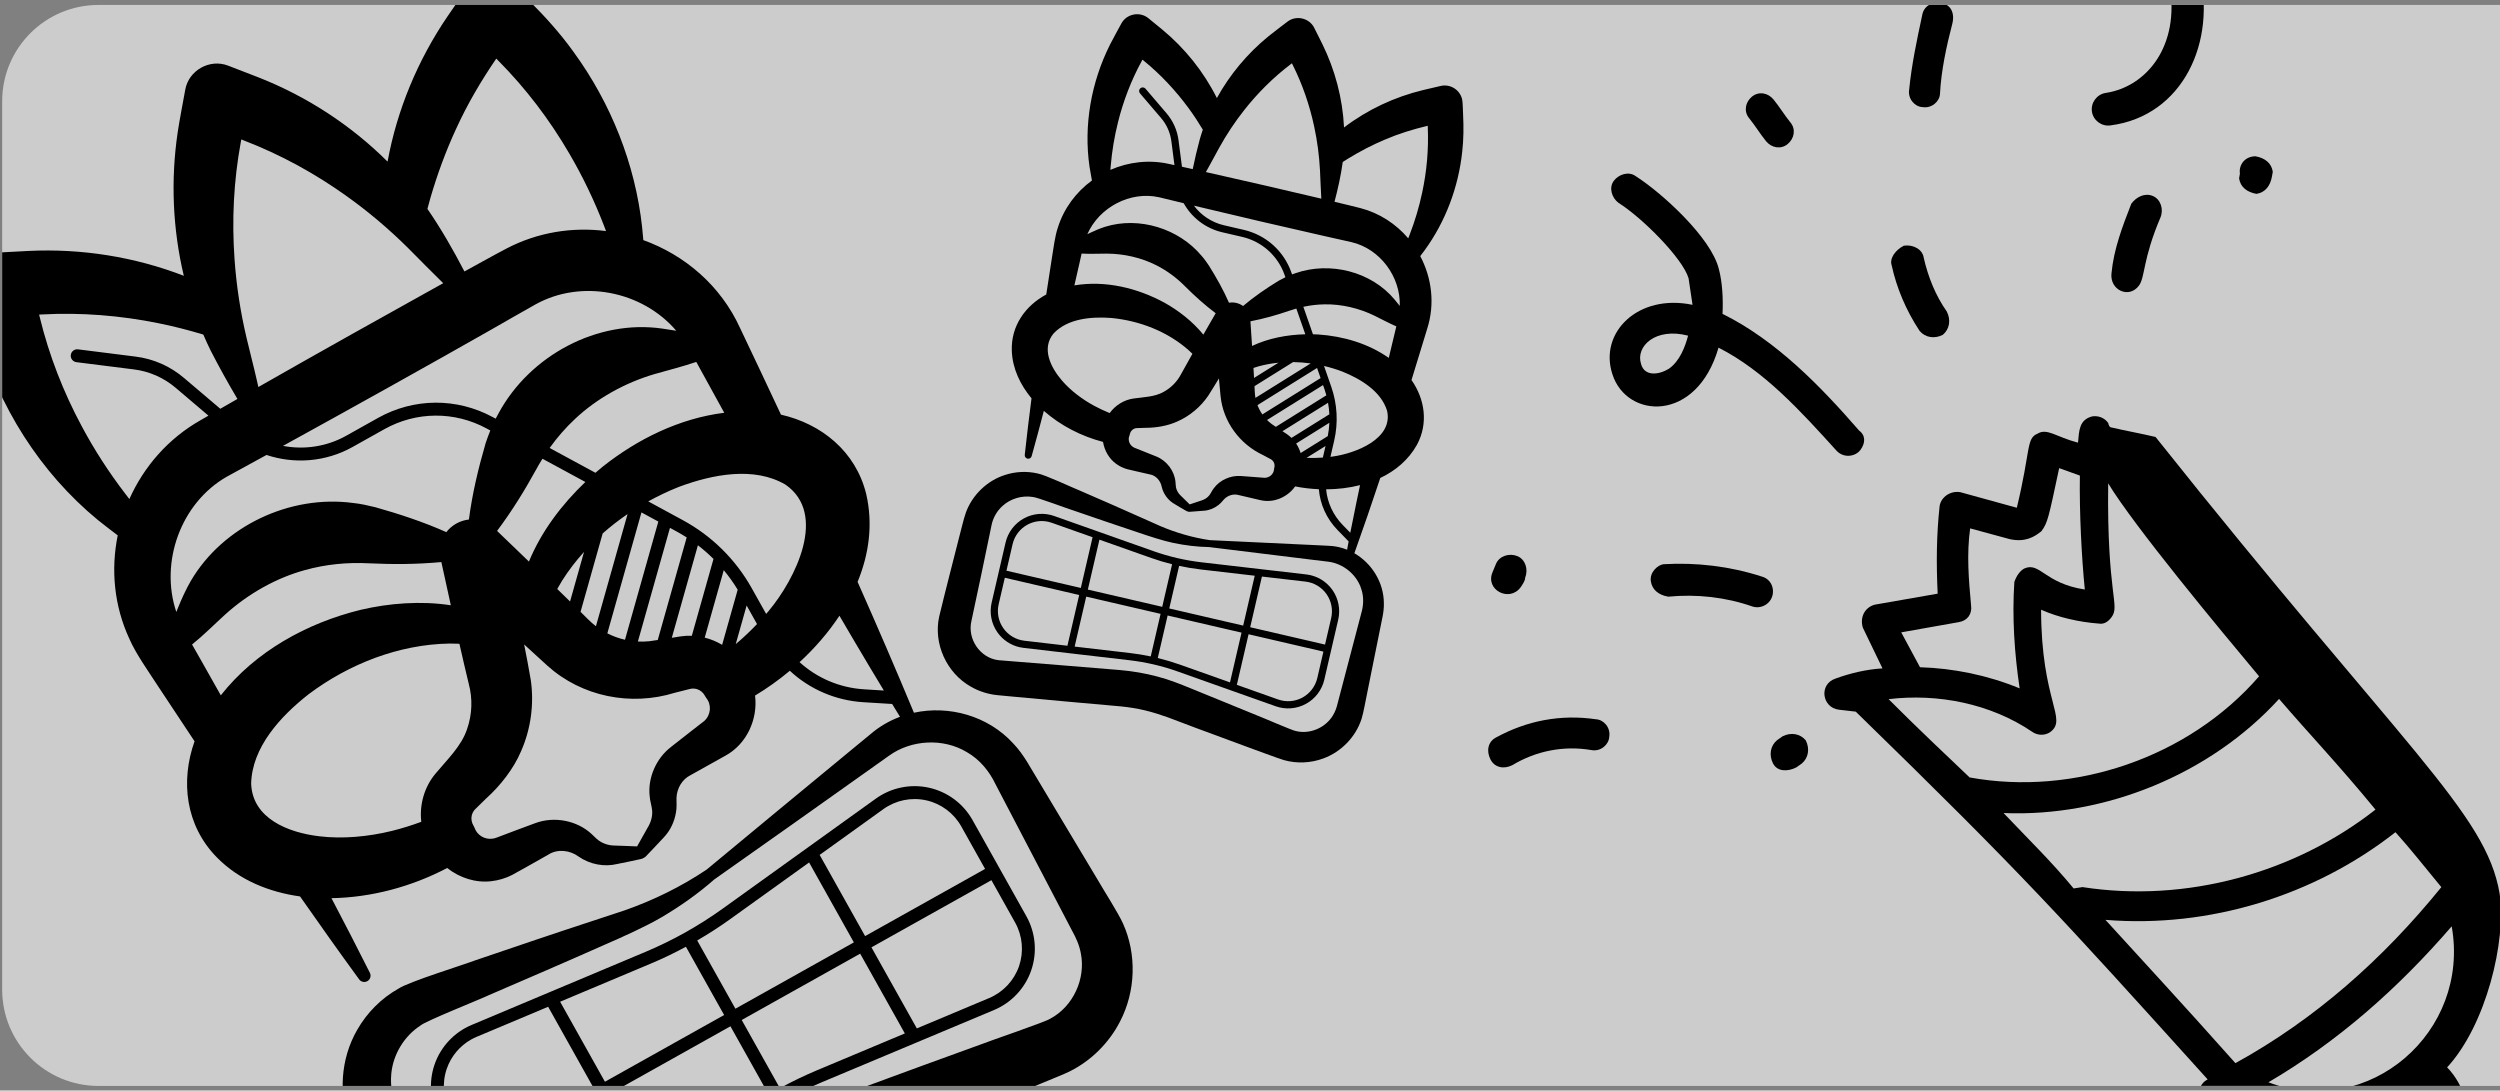 <?xml version="1.0" encoding="UTF-8"?>
<svg xmlns="http://www.w3.org/2000/svg" width="392" height="171" viewBox="0 0 392 171" fill="none">
  <rect x="0" y="0" width="392" height="171" fill="#808080" stroke="none"/>
  <g clip-path="url(#clip0_535_3366)">
    <path d="M0.34 15.883C0.34 7.539 7.104 0.775 15.448 0.775H392V170.275H15.448C7.104 170.275 0.34 163.511 0.34 155.167V15.883Z" fill="white" fill-opacity="0.6"></path>
    <g clip-path="url(#clip1_535_3366)">
      <path d="M172.173 138.042C171.744 137.275 161.247 119.847 161.101 119.544C160.459 118.496 159.73 117.46 158.876 116.574C154.912 112.238 148.814 110.559 143.304 111.755C140.443 104.879 137.492 98.041 134.468 91.238C136.261 86.887 136.912 82.196 135.821 77.463C134.168 70.738 128.77 66.453 122.455 65.016C120.336 60.493 118.205 55.975 116.056 51.464C113.019 44.789 107.389 39.998 100.873 37.648C100.809 36.969 100.752 36.286 100.682 35.606C99.605 25.707 95.779 16.146 89.908 8.106C87.871 5.263 85.493 2.625 83.014 0.155C82.545 -0.302 80.477 -2.487 79.971 -2.793C77.681 -4.371 74.551 -3.792 72.973 -1.502C72.343 -0.579 70.777 1.672 70.164 2.577C65.517 9.409 62.257 17.209 60.771 25.343C55.002 19.591 48.012 15.059 40.421 12.09C39.389 11.698 36.851 10.705 35.776 10.295C32.885 9.17 29.569 11.031 29.041 14.094C28.698 16.036 28.151 18.789 27.866 20.717C26.752 28.189 27.069 35.894 28.822 43.246C21.109 40.266 12.756 38.945 4.494 39.346C3.391 39.407 0.668 39.544 -0.479 39.61C-3.577 39.766 -5.844 42.823 -5.074 45.832C-4.592 47.744 -3.965 50.48 -3.435 52.356C-0.262 63.662 6.272 74.071 15.352 81.54C16.377 82.359 17.413 83.157 18.459 83.946C17.37 89.291 17.875 94.969 20.282 100.163C21.321 102.557 23.318 105.32 24.715 107.491C26.636 110.408 28.567 113.319 30.506 116.235C28.291 122.452 29.072 129.443 34.023 134.456C37.529 138.031 42.241 139.887 47.048 140.562C50.103 144.933 53.184 149.275 56.318 153.57C56.597 153.952 57.12 154.091 57.558 153.869C58.047 153.623 58.244 153.03 57.998 152.541C56.028 148.616 54.016 144.715 51.973 140.835C58.221 140.726 64.514 139.046 70.118 136.103C72.063 137.646 74.586 138.462 77.024 138.174C78.152 138.049 79.25 137.722 80.26 137.212C80.342 137.175 80.379 137.15 80.425 137.124L80.562 137.047L82.768 135.821C83.485 135.411 85.297 134.401 85.998 133.994C87.405 133.091 89.369 133.291 90.747 134.325C92.503 135.538 94.769 135.978 96.821 135.465C98.023 135.214 99.355 134.965 100.544 134.685C100.684 134.653 100.803 134.6 100.903 134.53C101.024 134.481 101.146 134.408 101.258 134.294C102.193 133.343 103.166 132.27 104.089 131.298C105.098 130.231 105.749 128.864 105.993 127.386C106.132 126.663 106.076 125.859 106.074 125.126C106.126 123.593 106.978 122.187 108.282 121.541C109.856 120.678 112.155 119.386 113.726 118.502C117.088 116.68 118.856 112.774 118.394 109.063C120.261 107.944 122.097 106.638 123.845 105.176C126.955 108.068 131.006 109.839 135.385 110.107L139.885 110.383C140.294 111.054 140.709 111.722 141.122 112.392C139.439 113.019 137.855 113.938 136.45 115.152L135.5 115.934L133.597 117.501C128.757 121.469 115.774 132.234 110.803 136.35C106.821 139.021 102.453 141.169 97.926 142.752L93.273 144.285C87.021 146.328 80.797 148.443 74.577 150.561C72.596 151.317 64.131 153.926 62.492 155.011C59.795 156.521 57.542 158.79 56.008 161.482C53.386 166.019 53.003 171.753 54.981 176.621C55.687 178.371 57.682 181.868 58.541 183.583C62.052 190.145 65.501 196.752 69.087 203.273C72.96 210.05 81.334 213.621 88.947 211.846C91.527 211.279 93.974 210.136 96.08 208.558C96.725 208.085 98.669 206.598 99.279 206.154C104.852 201.994 118.101 191.92 123.767 187.62C124.636 186.966 125.616 186.296 126.519 185.703C130.329 183.179 134.608 181.345 138.872 179.724C144.25 177.646 151.705 174.526 157.159 172.377C158.073 171.995 167.111 168.36 167.732 167.994C171.104 166.315 173.922 163.502 175.626 160.162C178.08 155.44 178.269 149.643 176.082 144.8C175.303 143.077 173.127 139.713 172.173 138.042ZM31.441 103.386C31.076 102.717 30.605 101.909 30.115 101.059C30.119 101.057 30.122 101.055 30.128 101.048C31.928 99.603 33.621 97.885 35.324 96.341C38.912 93.098 43.326 90.608 47.855 89.377C51.09 88.48 54.5 88.144 57.862 88.328C61.631 88.51 65.424 88.485 69.205 88.132C69.659 90.195 70.165 92.516 70.69 94.906C65.977 94.183 60.987 94.582 56.592 95.612C48.148 97.671 40.048 102.132 34.623 109.027C33.565 107.145 32.505 105.26 31.441 103.386ZM35.542 74.757C37.522 73.676 39.62 72.53 41.789 71.338C46.176 72.805 51.096 72.431 55.274 70.092L60.265 67.298C65.266 64.498 71.26 64.457 76.302 67.186L76.881 67.498C76.614 68.158 76.372 68.827 76.149 69.482C75.01 73.401 74.049 77.398 73.525 81.461C72.137 81.612 70.842 82.332 69.985 83.439C66.388 81.832 62.63 80.602 58.852 79.533C57.775 79.268 56.494 78.978 55.384 78.87C45.494 77.532 34.977 82.479 29.936 91.062C29.19 92.334 28.477 93.903 27.919 95.279C27.828 95.506 27.737 95.734 27.646 95.961C25.023 88.126 28.357 78.882 35.542 74.757ZM77.158 51.609C79.019 50.553 82.154 48.733 83.959 47.736C91.156 43.725 100.715 45.615 106.036 51.861C105.296 51.741 104.555 51.627 103.846 51.522C93.67 50.047 83.07 55.75 78.188 64.783C78.026 65.065 77.872 65.355 77.721 65.648L77.269 65.405C71.616 62.34 64.888 62.388 59.279 65.529L54.285 68.325C51.22 70.041 47.697 70.547 44.372 69.915C55.236 63.939 67.596 57.051 77.158 51.609ZM94.511 73.165C94.125 73.479 93.741 73.805 93.363 74.133L86.184 70.242C87.359 68.6 88.687 67.067 90.157 65.696C93.574 62.478 98.001 60.013 102.644 58.653C104.826 58.04 107.024 57.472 109.178 56.75C110.63 59.409 112.094 62.066 113.562 64.722C106.556 65.599 100.002 68.819 94.511 73.165ZM93.441 98.193C92.999 97.851 92.579 97.483 92.185 97.086C91.814 96.713 91.426 96.327 91.03 95.936L94.497 83.646C95.732 82.551 97.039 81.536 98.403 80.605L93.441 98.193ZM77.941 83.246C80.218 80.207 82.222 76.987 84.036 73.677C84.355 73.085 84.701 72.502 85.059 71.93L91.784 75.574C88.079 79.106 84.875 83.342 82.936 88.054C81.179 86.368 79.474 84.732 77.941 83.246ZM88.134 91.053C89.149 89.45 90.306 87.943 91.578 86.534L89.384 94.313C88.734 93.675 88.061 93.021 87.377 92.354C87.621 91.911 87.871 91.479 88.134 91.053ZM100.58 80.347L103.226 81.781L97.998 100.312C97.035 100.094 96.107 99.755 95.23 99.308L100.58 80.347ZM105.051 82.769L106.078 83.327C106.623 83.621 107.153 83.937 107.673 84.268L103.135 100.351C102.604 100.43 102.132 100.499 101.792 100.546C101.203 100.606 100.611 100.618 100.02 100.591L105.051 82.769ZM106.705 99.787C106.34 99.847 105.859 99.926 105.339 100.008L109.432 85.502C110.293 86.162 111.11 86.875 111.877 87.639L108.476 99.691C107.89 99.671 107.296 99.697 106.705 99.787ZM113.486 89.402C114.286 90.366 115.017 91.391 115.674 92.472C115.669 92.488 115.662 92.501 115.656 92.514L113.231 101.11C112.382 100.605 111.461 100.221 110.499 99.979L113.486 89.402ZM117.072 94.943L118.7 97.852C117.649 98.961 116.534 100.012 115.364 100.997L117.072 94.943ZM120.131 96.262L117.871 92.226C115.342 87.709 111.598 84.016 107.047 81.55L101.645 78.618C103.2 77.757 104.802 76.994 106.441 76.346C111.729 74.374 118.243 73.099 123.17 75.995C129.823 80.613 124.686 90.815 120.552 95.771C120.419 95.938 120.272 96.099 120.131 96.262ZM71.522 20.192C73.28 16.334 75.427 12.681 77.817 9.188C77.933 9.304 78.049 9.421 78.152 9.53C82.463 13.88 86.193 18.793 89.278 24.094C91.389 27.699 93.182 31.449 94.693 35.357C94.804 35.647 94.916 35.938 95.024 36.23C89.787 35.559 84.326 36.393 79.389 38.986C77.428 40.01 74.862 41.455 72.823 42.565C71.064 39.19 69.177 35.887 67.019 32.755C67.169 32.184 67.32 31.616 67.484 31.055C68.564 27.345 69.901 23.69 71.522 20.192ZM36.776 40.636C36.335 34.517 36.642 28.357 37.749 22.333C37.776 22.183 37.807 22.022 37.834 21.863C37.987 21.921 38.142 21.983 38.281 22.04C43.995 24.244 49.404 27.205 54.39 30.778C57.786 33.203 60.959 35.893 63.937 38.84C65.79 40.699 67.619 42.572 69.494 44.405C60.448 49.424 50 55.274 40.512 60.684C40.414 60.251 40.318 59.822 40.216 59.392C39.74 57.281 39.152 55.103 38.662 52.992C37.7 48.911 37.065 44.8 36.776 40.636ZM12.845 66.89C9.937 61.489 7.699 55.742 6.247 49.79C6.211 49.643 6.173 49.484 6.131 49.326C6.294 49.318 6.46 49.309 6.61 49.304C12.727 48.976 18.874 49.466 24.883 50.688C27.249 51.165 29.576 51.765 31.878 52.459C32.252 53.326 32.64 54.186 33.062 55.031C34.375 57.583 35.767 60.086 37.228 62.555C36.323 63.076 35.425 63.588 34.544 64.095L28.837 59.25C26.684 57.419 24.065 56.267 21.263 55.914L12.233 54.777C11.678 54.706 11.171 55.102 11.101 55.657C11.031 56.211 11.426 56.719 11.981 56.789L21.011 57.926C23.423 58.228 25.674 59.224 27.529 60.794L32.683 65.174C32.277 65.411 31.872 65.642 31.474 65.874C26.388 68.74 22.557 73.165 20.285 78.253C20.063 77.965 19.837 77.678 19.621 77.39C17.075 74.062 14.813 70.57 12.845 66.89ZM66.057 128.86C64.522 129.427 62.98 129.905 61.456 130.285C57.766 131.19 53.734 131.576 50.052 131.127C45.157 130.543 39.598 128.335 39.382 122.908C39.489 117.194 43.978 112.304 48.426 108.829C54.744 104.094 62.589 101.025 70.532 100.908C71.031 100.903 71.53 100.916 72.035 100.94C72.541 103.177 73.039 105.327 73.496 107.206C74.13 109.548 74.038 112.037 73.232 114.337C72.348 117.004 70.106 119.118 68.283 121.309C66.515 123.418 65.751 126.199 66.057 128.86ZM110.431 113.049C109.341 113.905 107.31 115.46 106.226 116.327L105.175 117.152C102.879 118.93 101.569 121.971 101.861 124.765C101.901 125.541 102.186 126.324 102.258 127.091C102.338 128.021 102.039 129.005 101.529 129.811C100.996 130.741 100.423 131.758 99.897 132.716C99.213 132.681 98.532 132.65 97.849 132.633C97.597 132.621 96.504 132.592 96.269 132.58C95.412 132.558 94.55 132.27 93.882 131.79C93.498 131.527 93.101 131.067 92.749 130.762C90.457 128.643 86.885 127.95 83.889 129.084C82.155 129.726 79.647 130.652 77.91 131.323C77.68 131.419 77.44 131.479 77.2 131.506C75.958 131.668 74.786 130.918 74.409 129.796L74.13 129.233L74.062 129.094C73.963 128.825 73.911 128.543 73.918 128.256C73.941 127.658 74.213 127.125 74.605 126.789L76.289 125.145C78.428 123.219 80.529 120.562 81.697 117.805C83.229 114.347 83.762 110.441 83.236 106.683C82.919 104.799 82.558 102.926 82.186 101.05C83.459 102.222 84.685 103.342 85.813 104.363C91.227 109.256 98.922 110.76 105.806 108.628L108.088 108.051C108.579 107.892 109.173 107.941 109.69 108.227C109.936 108.368 110.148 108.564 110.327 108.785L110.41 108.915L110.745 109.447C111.607 110.515 111.474 112.093 110.431 113.049ZM135.497 108.085C131.665 107.849 128.123 106.323 125.371 103.829C127.73 101.659 129.87 99.203 131.624 96.549C132.395 97.868 133.168 99.19 133.946 100.505C135.475 103.103 137.027 105.692 138.589 108.276L135.497 108.085ZM156.13 123.028C158.206 126.986 166.15 142.218 168.113 145.956C168.73 147.059 169.261 148.247 169.477 149.496C170.268 153.478 168.266 157.82 164.683 159.729C164.009 160.218 154.724 163.369 153.841 163.748C148.374 165.717 140.713 168.526 135.331 170.513C132.107 171.696 128.75 172.922 125.719 174.531C122.556 176.162 119.519 178.109 116.688 180.274C109.637 185.666 96.531 195.831 89.64 201.143C85.405 204.168 79.178 202.664 76.634 198.146C72.224 190.56 67.711 182.864 63.222 175.312L62.907 174.783L62.75 174.518C61.63 172.675 61.141 170.517 61.354 168.359C61.638 165.327 63.37 162.467 65.933 160.8C66.691 160.106 75.666 156.543 76.667 156.034C82.704 153.434 88.741 150.834 94.751 148.16C97.478 146.977 101.267 145.287 103.796 143.792C106.708 142.069 109.469 140.119 111.986 137.907C117.226 134.23 131.093 124.405 136.128 120.819C136.889 120.272 138.666 119.027 139.393 118.499C142.899 115.965 147.893 115.713 151.567 117.913C153.618 119.072 155.133 120.925 156.13 123.028Z" fill="black"></path>
      <path d="M145.668 123.514C142.778 122.871 139.739 123.496 137.335 125.222L113.279 142.503C109.539 145.186 105.496 147.45 101.254 149.236L73.948 160.713C71.22 161.86 69.099 164.125 68.136 166.925C67.174 169.725 67.451 172.815 68.897 175.398L77.35 190.494C78.796 193.078 81.28 194.927 84.17 195.57C86.679 196.129 89.299 195.734 91.523 194.49C91.859 194.302 92.184 194.096 92.502 193.867L116.85 176.409C120.591 173.729 124.638 171.464 128.88 169.687L155.881 158.362C158.613 157.213 160.734 154.948 161.696 152.148C162.662 149.347 162.385 146.257 160.937 143.669L152.493 128.588C151.048 126.008 148.562 124.155 145.668 123.514ZM114.458 144.146L126.868 135.233L133.886 147.767L115.312 158.166L109.322 147.467C111.085 146.438 112.804 145.337 114.458 144.146ZM107.552 148.453L113.543 159.152L94.853 169.617L87.827 157.07L102.036 151.096C103.918 150.312 105.755 149.422 107.552 148.453ZM70.051 167.584C70.723 165.625 72.098 163.992 73.886 162.99C74.158 162.838 74.438 162.7 74.732 162.577L85.949 157.861L93.085 170.606L74.395 181.071L70.665 174.409C69.499 172.327 69.275 169.838 70.051 167.584ZM91.322 192.225C89.385 193.616 86.939 194.113 84.611 193.596C82.284 193.079 80.282 191.586 79.117 189.504L75.386 182.842L94.077 172.377L101.217 185.129L91.322 192.225ZM115.67 174.767L102.873 183.942L95.844 171.388L114.534 160.923L120.523 171.618C118.86 172.595 117.237 173.643 115.67 174.767ZM122.286 170.622L116.301 159.933L134.875 149.534L141.879 162.042L128.1 167.821C126.115 168.654 124.175 169.592 122.286 170.622ZM159.787 151.491C159.007 153.747 157.299 155.572 155.101 156.496L143.759 161.254L136.642 148.544L155.453 138.012L159.175 144.66C160.337 146.744 160.561 149.233 159.787 151.491ZM154.46 136.247L135.649 146.779L128.521 134.048L138.517 126.868C140.452 125.474 142.902 124.974 145.229 125.491C147.557 126.008 149.562 127.499 150.727 129.581L154.46 136.247Z" fill="black"></path>
      <path d="M214.413 108.472C214.524 107.994 216.739 96.841 216.793 96.661C216.921 95.987 217.01 95.284 216.99 94.597C216.982 91.314 215.093 88.326 212.365 86.749C213.768 82.83 215.12 78.894 216.428 74.944C218.806 73.82 220.839 72.125 222.169 69.759C224.014 66.357 223.394 62.555 221.324 59.587C222.149 56.92 222.968 54.251 223.775 51.578C225.031 47.676 224.505 43.578 222.695 40.157C222.924 39.852 223.157 39.548 223.384 39.24C226.662 34.744 228.676 29.352 229.273 23.82C229.499 21.879 229.509 19.894 229.413 17.941C229.391 17.576 229.357 15.895 229.264 15.578C228.91 14.065 227.399 13.126 225.885 13.48C225.278 13.625 223.783 13.966 223.19 14.11C218.7 15.186 214.418 17.184 210.745 19.988C210.524 15.44 209.339 10.939 207.317 6.857C207.038 6.306 206.362 4.941 206.072 4.367C205.3 2.815 203.229 2.337 201.859 3.405C200.987 4.079 199.725 5.011 198.882 5.701C195.612 8.371 192.845 11.675 190.805 15.373C188.737 11.241 185.781 7.554 182.215 4.612C181.736 4.222 180.559 3.255 180.06 2.851C178.721 1.751 176.634 2.162 175.821 3.695C175.301 4.667 174.531 6.033 174.044 7.008C171.104 12.875 169.891 19.635 170.835 26.138C170.951 26.862 171.079 27.582 171.214 28.301C168.755 30.101 166.828 32.638 165.87 35.69C165.399 37.071 165.185 38.964 164.946 40.386C164.643 42.315 164.347 44.245 164.052 46.179C160.798 47.916 158.491 51.1 158.653 55.034C158.758 57.831 160.007 60.37 161.741 62.456C161.36 65.412 161.001 68.367 160.681 71.32C160.652 71.583 160.817 71.837 161.081 71.91C161.376 71.993 161.68 71.822 161.762 71.527C162.424 69.163 163.059 66.794 163.674 64.422C166.298 66.727 169.531 68.399 172.954 69.29C173.178 70.659 173.914 71.945 175.031 72.743C175.544 73.115 176.121 73.393 176.73 73.562C176.778 73.578 176.802 73.581 176.831 73.588L176.917 73.608L178.29 73.931C178.741 74.031 179.869 74.295 180.312 74.39C181.233 74.546 181.97 75.367 182.151 76.313C182.421 77.475 183.192 78.509 184.233 79.068C184.824 79.417 185.468 79.815 186.066 80.146C186.135 80.186 186.204 80.208 186.272 80.217C186.341 80.242 186.418 80.258 186.508 80.253C187.252 80.212 188.058 80.134 188.805 80.079C189.623 80.018 190.406 79.697 191.063 79.178C191.392 78.931 191.672 78.578 191.946 78.274C192.544 77.66 193.425 77.399 194.208 77.623C195.182 77.858 196.619 78.188 197.601 78.414C199.676 78.925 201.876 77.975 203.08 76.268C204.273 76.507 205.523 76.657 206.796 76.711C206.993 79.076 208.002 81.331 209.711 83.089L211.468 84.895C211.384 85.327 211.305 85.759 211.223 86.191C210.292 85.817 209.292 85.602 208.255 85.575L207.568 85.541L206.191 85.473C202.699 85.293 193.283 84.861 189.68 84.693C187.029 84.299 184.416 83.544 181.949 82.496L179.449 81.38C176.097 79.873 172.728 78.407 169.361 76.943C168.257 76.511 163.777 74.406 162.691 74.238C161.008 73.848 159.223 73.938 157.577 74.475C154.787 75.364 152.472 77.591 151.459 80.347C151.093 81.335 150.602 83.531 150.312 84.563C149.296 88.597 148.237 92.625 147.267 96.669C146.319 100.927 148.438 105.552 152.253 107.682C153.532 108.418 154.974 108.866 156.438 109.005C156.883 109.053 158.245 109.169 158.664 109.215C162.532 109.591 171.798 110.409 175.758 110.762C176.363 110.819 177.02 110.911 177.616 111.005C180.14 111.394 182.599 112.246 184.972 113.179C187.976 114.342 192.231 115.856 195.294 117.019C195.815 117.205 200.918 119.101 201.313 119.183C203.339 119.758 205.561 119.655 207.522 118.915C210.312 117.886 212.57 115.56 213.488 112.736C213.814 111.731 214.179 109.522 214.413 108.472ZM169.271 41.219C169.371 40.806 169.48 40.294 169.597 39.759C169.6 39.76 169.602 39.76 169.607 39.759C170.894 39.839 172.24 39.765 173.525 39.768C176.228 39.776 178.989 40.407 181.324 41.601C182.999 42.447 184.534 43.591 185.855 44.931C187.345 46.424 188.922 47.84 190.618 49.116C190.03 50.139 189.366 51.289 188.685 52.474C187.008 50.404 184.795 48.691 182.591 47.465C178.326 45.14 173.3 43.938 168.464 44.748C168.734 43.572 169.005 42.394 169.271 41.219ZM181.732 30.927C182.958 31.225 184.256 31.54 185.601 31.863C186.862 34.119 189.037 35.815 191.644 36.419L194.758 37.141C197.878 37.865 200.371 40.102 201.429 43.126L201.551 43.473C201.193 43.645 200.841 43.831 200.502 44.017C198.558 45.21 196.657 46.5 194.912 47.983C194.282 47.523 193.476 47.334 192.705 47.469C191.823 45.452 190.732 43.531 189.572 41.668C189.227 41.153 188.806 40.551 188.388 40.089C184.803 35.817 178.595 33.906 173.283 35.559C172.496 35.804 171.611 36.185 170.863 36.543C170.74 36.603 170.617 36.663 170.494 36.723C172.356 32.498 177.211 29.93 181.732 30.927ZM207.641 37.009C208.807 37.272 210.788 37.699 211.909 37.966C216.393 39.014 219.633 43.391 219.484 47.973C219.223 47.646 218.96 47.32 218.706 47.01C215.054 42.573 208.528 40.944 203.113 42.842C202.939 42.898 202.767 42.96 202.594 43.024L202.499 42.754C201.315 39.361 198.515 36.85 195.015 36.039L191.899 35.317C189.987 34.874 188.34 33.758 187.203 32.246C193.942 33.862 201.642 35.663 207.641 37.009ZM206.708 52.446C206.43 52.43 206.149 52.421 205.869 52.414L204.365 48.106C205.468 47.869 206.594 47.735 207.717 47.721C210.34 47.676 213.097 48.322 215.527 49.505C216.66 50.072 217.782 50.665 218.944 51.176C218.544 52.821 218.15 54.471 217.759 56.12C214.532 53.848 210.612 52.714 206.708 52.446ZM196.853 62.39C196.799 62.082 196.764 61.772 196.75 61.459C196.737 61.166 196.722 60.86 196.705 60.55L202.76 56.773C203.683 56.785 204.605 56.857 205.519 56.985L196.853 62.39ZM196.067 50.382C198.151 49.981 200.19 49.404 202.185 48.718C202.539 48.593 202.902 48.482 203.265 48.381L204.674 52.416C201.815 52.483 198.897 53.029 196.323 54.247C196.231 52.89 196.142 51.572 196.067 50.382ZM197.344 57.442C198.367 57.161 199.412 56.973 200.468 56.87L196.635 59.26C196.606 58.751 196.574 58.228 196.542 57.696C196.81 57.604 197.075 57.519 197.344 57.442ZM206.515 57.697L207.07 59.285L197.94 64.979C197.624 64.527 197.368 64.038 197.173 63.523L206.515 57.697ZM207.453 60.38L207.668 60.997C207.783 61.323 207.883 61.653 207.973 61.986L200.049 66.927C199.8 66.76 199.579 66.612 199.42 66.503C199.154 66.306 198.905 66.088 198.671 65.855L207.453 60.38ZM201.737 68.037C201.563 67.924 201.335 67.776 201.089 67.615L208.236 63.157C208.344 63.754 208.414 64.356 208.443 64.96L202.505 68.663C202.27 68.435 202.015 68.222 201.737 68.037ZM208.445 66.294C208.414 66.993 208.331 67.692 208.195 68.386C208.187 68.391 208.18 68.394 208.172 68.397L203.937 71.038C203.776 70.51 203.54 70.005 203.233 69.543L208.445 66.294ZM207.844 69.933L207.423 71.748C206.572 71.811 205.715 71.827 204.861 71.793L207.844 69.933ZM208.613 71.629L209.196 69.111C209.85 66.292 209.691 63.358 208.737 60.627L207.606 57.383C208.573 57.612 209.522 57.899 210.443 58.247C213.371 59.421 216.543 61.344 217.491 64.394C218.504 68.805 212.544 71.09 208.971 71.584C208.853 71.603 208.732 71.615 208.613 71.629ZM217.127 21.902C219.304 20.968 221.566 20.265 223.867 19.721C223.872 19.812 223.876 19.904 223.877 19.988C224.023 23.408 223.718 26.841 222.999 30.193C222.516 32.477 221.847 34.701 221.002 36.885C220.939 37.047 220.876 37.209 220.81 37.37C218.898 35.124 216.327 33.415 213.311 32.63C212.115 32.315 210.511 31.948 209.251 31.64C209.792 29.583 210.255 27.508 210.541 25.402C210.817 25.222 211.093 25.044 211.372 24.874C213.214 23.746 215.141 22.738 217.127 21.902ZM195.075 17.286C197.194 14.591 199.637 12.159 202.36 10.086C202.428 10.034 202.501 9.979 202.572 9.923C202.614 10.005 202.655 10.089 202.691 10.165C204.224 13.225 205.346 16.483 206.063 19.835C206.555 22.115 206.855 24.42 206.978 26.758C207.045 28.224 207.096 29.686 207.182 31.149C201.555 29.821 195.036 28.31 189.08 26.979C189.202 26.763 189.323 26.549 189.443 26.333C190.04 25.282 190.616 24.16 191.207 23.103C192.345 21.054 193.628 19.116 195.075 17.286ZM175.309 19.139C176.138 15.813 177.374 12.595 179.012 9.589C179.052 9.515 179.096 9.434 179.138 9.353C179.209 9.411 179.281 9.47 179.345 9.524C181.997 11.689 184.354 14.204 186.378 16.969C187.177 18.055 187.913 19.179 188.603 20.331C188.432 20.831 188.269 21.332 188.126 21.84C187.709 23.389 187.343 24.947 187.019 26.517C186.448 26.392 185.885 26.266 185.33 26.144L184.793 21.995C184.591 20.428 183.942 18.967 182.916 17.767L179.611 13.901C179.408 13.664 179.05 13.636 178.812 13.839C178.574 14.042 178.547 14.401 178.75 14.638L182.055 18.504C182.939 19.536 183.495 20.795 183.671 22.141L184.155 25.89C183.898 25.835 183.644 25.779 183.391 25.725C180.211 24.997 176.963 25.385 174.11 26.634C174.127 26.431 174.142 26.228 174.16 26.028C174.36 23.694 174.738 21.4 175.309 19.139ZM174 64.768C173.152 64.425 172.334 64.043 171.562 63.627C169.696 62.613 167.884 61.257 166.531 59.686C164.727 57.604 163.259 54.601 165.211 52.276C167.404 49.954 171.099 49.621 174.245 49.857C178.637 50.276 183.034 51.957 186.362 54.897C186.57 55.082 186.771 55.275 186.971 55.475C186.339 56.59 185.736 57.666 185.219 58.615C184.6 59.821 183.626 60.816 182.428 61.463C181.059 62.233 179.337 62.264 177.759 62.484C176.236 62.691 174.874 63.553 174 64.768ZM198.289 74.92C197.517 74.864 196.093 74.743 195.319 74.694L194.574 74.64C192.956 74.511 191.27 75.276 190.341 76.54C190.065 76.876 189.889 77.307 189.63 77.651C189.313 78.066 188.82 78.361 188.306 78.502C187.736 78.686 187.116 78.891 186.538 79.089C186.269 78.817 185.999 78.548 185.723 78.284C185.623 78.184 185.182 77.761 185.09 77.668C184.744 77.337 184.496 76.894 184.4 76.444C184.34 76.191 184.349 75.851 184.318 75.593C184.168 73.855 182.952 72.225 181.287 71.567C180.329 71.18 178.943 70.62 177.973 70.244C177.842 70.197 177.72 70.132 177.611 70.053C177.037 69.653 176.834 68.902 177.1 68.296L177.197 67.959L177.221 67.876C177.281 67.727 177.366 67.591 177.476 67.475C177.711 67.236 178.024 67.118 178.312 67.127L179.627 67.081C181.235 67.089 183.103 66.781 184.622 66.08C186.556 65.227 188.246 63.813 189.442 62.061C190.019 61.163 190.574 60.253 191.126 59.338C191.211 60.301 191.297 61.225 191.38 62.071C191.777 66.13 194.393 69.646 198.04 71.354L199.2 71.973C199.463 72.092 199.69 72.336 199.797 72.648C199.845 72.799 199.859 72.96 199.85 73.119L199.835 73.203L199.774 73.549C199.729 74.315 199.08 74.918 198.289 74.92ZM210.518 82.296C209.023 80.757 208.132 78.794 207.933 76.728C209.724 76.718 211.532 76.507 213.256 76.07C213.078 76.905 212.901 77.742 212.728 78.578C212.383 80.227 212.05 81.881 211.725 83.537L210.518 82.296ZM213.428 96.232C212.798 98.649 210.353 107.933 209.758 110.217C209.599 110.905 209.371 111.596 208.991 112.193C207.821 114.136 205.36 115.179 203.161 114.62C202.698 114.569 197.675 112.38 197.168 112.204C194.167 110.962 189.944 109.242 186.971 108.04C185.194 107.316 183.345 106.56 181.487 106.085C179.566 105.57 177.578 105.233 175.594 105.063C170.651 104.64 161.411 103.914 156.564 103.518C153.676 103.176 151.667 100.212 152.315 97.388C153.345 92.593 154.373 87.715 155.358 82.905L155.427 82.567L155.462 82.399C155.692 81.216 156.301 80.14 157.2 79.328C158.459 78.181 160.25 77.65 161.936 77.925C162.511 77.923 167.561 79.826 168.166 79.992C171.64 81.187 175.113 82.383 178.603 83.538C180.175 84.074 182.377 84.801 183.985 85.134C185.836 85.517 187.711 85.749 189.584 85.781C193.132 86.232 202.56 87.385 205.99 87.797C206.51 87.857 207.713 88.01 208.212 88.065C210.615 88.337 212.774 90.11 213.465 92.402C213.877 93.652 213.806 94.988 213.428 96.232Z" fill="black"></path>
      <path d="M208.92 92.499C207.967 91.146 206.476 90.261 204.833 90.071L188.389 88.167C185.835 87.87 183.312 87.285 180.887 86.428L165.282 80.904C163.723 80.352 161.995 80.49 160.544 81.286C159.093 82.081 158.045 83.463 157.672 85.075L155.489 94.494C155.115 96.106 155.446 97.805 156.399 99.157C157.226 100.332 158.458 101.154 159.845 101.476C160.054 101.524 160.266 101.562 160.484 101.587L177.114 103.526C179.668 103.826 182.194 104.411 184.615 105.272L200.036 110.745C201.598 111.297 203.326 111.159 204.777 110.363C206.23 109.569 207.278 108.187 207.652 106.573L209.833 97.162C210.206 95.553 209.875 93.852 208.92 92.499ZM188.259 89.29L196.741 90.273L194.929 98.093L183.339 95.407L184.887 88.731C186.003 88.969 187.127 89.16 188.259 89.29ZM183.785 88.473L182.237 95.149L170.575 92.446L172.39 84.617L180.51 87.491C181.583 87.875 182.677 88.198 183.785 88.473ZM161.088 82.278C162.102 81.721 163.284 81.563 164.4 81.822C164.57 81.861 164.738 81.909 164.905 81.969L171.316 84.238L169.473 92.19L157.811 89.487L158.774 85.33C159.076 84.031 159.919 82.918 161.088 82.278ZM160.614 100.464C159.29 100.311 158.092 99.596 157.324 98.507C156.556 97.418 156.29 96.048 156.591 94.749L157.555 90.592L169.217 93.295L167.372 101.252L160.614 100.464ZM177.244 102.404L168.504 101.384L170.319 93.551L181.981 96.254L180.434 102.927C179.38 102.706 178.314 102.529 177.244 102.404ZM181.538 103.178L183.084 96.509L194.673 99.196L192.864 107L184.995 104.207C183.861 103.805 182.706 103.463 181.538 103.178ZM204.235 109.373C203.064 110.013 201.672 110.125 200.416 109.68L193.937 107.382L195.776 99.451L207.512 102.172L206.551 106.32C206.248 107.618 205.404 108.731 204.235 109.373ZM207.766 101.068L196.029 98.348L197.87 90.404L204.702 91.195C206.027 91.347 207.227 92.062 207.995 93.151C208.763 94.24 209.031 95.61 208.73 96.909L207.766 101.068Z" fill="black"></path>
    </g>
    <mask id="mask0_535_3366" style="mask-type:luminance" maskUnits="userSpaceOnUse" x="187" y="-72" width="316" height="316">
      <path d="M321.369 -71.402L187.622 109.716L368.317 243.267L502.063 62.149L321.369 -71.402Z" fill="white"></path>
    </mask>
    <g mask="url(#mask0_535_3366)">
      <path d="M258.85 91.135C259.059 92.52 260.12 93.309 261.578 93.559C266.003 93.129 270.571 93.619 274.81 95.109C275.805 95.431 276.925 95.027 277.518 94.223C278.499 92.895 277.959 90.846 276.235 90.399C271.266 88.784 265.973 88.165 260.819 88.469C259.894 88.609 258.644 89.745 258.85 91.135Z" fill="black"></path>
      <path d="M269.52 42.199C268.297 37.182 260.384 30.097 256.466 27.616C255.405 26.827 253.82 27.304 253.032 28.372C252.246 29.436 252.72 31.018 253.781 31.807C257.434 34.091 263.822 40.459 264.767 43.63C264.973 45.02 265.182 46.405 265.388 47.796C256.846 46.013 250.672 52.149 252.827 58.687C255.055 65.681 266.033 66.39 269.465 54.511C276.629 58.16 282.288 64.403 287.947 70.647C289.08 71.892 290.93 71.613 291.715 70.549C292.504 69.481 292.563 68.288 291.499 67.504C285.505 60.602 278.514 53.383 270.091 49.214C270.21 46.827 270.061 44.249 269.52 42.199ZM261.683 57.818C260.169 58.757 257.855 59.109 257.315 57.059C256.436 54.356 259.525 51.285 264.692 52.631C264.239 54.358 263.394 56.615 261.683 57.818Z" fill="black"></path>
      <path d="M296.626 41.647C297.372 45.087 298.851 48.647 300.986 51.874C301.854 52.923 303.31 53.178 304.629 52.504C305.679 51.637 305.934 50.18 305.265 48.862C303.464 46.293 302.321 43.392 301.641 40.419C301.435 39.029 299.91 38.312 298.522 38.525C297.205 39.194 296.221 40.527 296.626 41.647Z" fill="black"></path>
      <path d="M304.434 0.483C302.976 0.233 301.66 0.902 301.404 2.36C300.567 6.276 299.732 10.188 299.361 14.027C299.106 15.485 300.237 16.735 301.427 16.793C302.885 17.043 304.134 15.907 304.191 14.719C304.369 11.139 305.204 7.227 306.108 3.778C306.559 2.055 305.889 0.737 304.434 0.483Z" fill="black"></path>
      <path d="M334.186 31.948C332.821 35.465 331.455 38.982 331.082 42.826C330.767 45.477 333.82 46.905 335.391 44.778C336.375 43.445 335.96 40.669 338.764 34.092C339.284 32.831 338.813 31.244 337.553 30.724C336.294 30.205 334.974 30.879 334.186 31.948Z" fill="black"></path>
      <path d="M274.704 15.155C273.65 16.026 273.395 17.484 274.264 18.533C275.129 19.586 276.064 21.101 276.929 22.155C277.798 23.203 279.253 23.458 280.307 22.587C281.357 21.72 281.613 20.262 280.747 19.209C279.882 18.156 278.947 16.64 278.079 15.592C277.213 14.539 275.758 14.284 274.704 15.155Z" fill="black"></path>
      <path d="M239.143 90.569C239.666 89.304 239.192 87.721 237.933 87.202C236.673 86.683 235.089 87.159 234.569 88.42L234.048 89.68C232.809 92.471 236.658 94.491 238.427 92.094C238.427 92.094 239.213 91.031 239.143 90.569Z" fill="black"></path>
      <path d="M234.608 115.621C233.289 116.295 233.034 117.753 233.704 119.071C234.373 120.389 235.829 120.643 237.148 119.969C240.837 117.755 245.195 116.859 249.564 117.618C251.019 117.873 252.268 116.737 252.328 115.544C252.583 114.086 251.449 112.84 250.259 112.783C244.701 111.967 239.417 113.002 234.608 115.621Z" fill="black"></path>
      <path d="M349.32 -21.921C348.625 -17.086 346.205 -12.697 342.852 -9.824C337.368 -19.642 325.207 -18.748 323.674 -9.997C322.329 -3.169 329.572 2.597 340.188 -2.323C341.833 7.13 336.65 13.593 330.177 14.572C328.791 14.779 327.807 16.112 328.013 17.502C328.222 18.887 329.548 19.873 330.936 19.661C342.299 18.181 347.65 6.484 344.801 -4.677C349.67 -8.489 353.073 -14.21 354.222 -20.773C354.477 -22.23 353.609 -23.279 352.154 -23.533C350.699 -23.788 349.379 -23.114 349.32 -21.921ZM338.573 -6.811C331.52 -3.379 328.063 -5.928 328.308 -9.04C329.341 -13.222 335.755 -13.007 338.573 -6.811Z" fill="black"></path>
      <path d="M351.219 27.238L351.09 27.969C351.296 29.359 352.36 30.143 353.815 30.398C355.203 30.185 355.989 29.122 356.244 27.665L356.373 26.933C356.167 25.543 355.103 24.759 353.648 24.504C351.994 24.519 351.01 25.852 351.219 27.238Z" fill="black"></path>
      <path d="M278.646 116.06C277.595 116.927 277.339 118.384 278.009 119.702C278.679 121.021 280.33 121.01 281.649 120.336L282.504 119.735C283.558 118.864 283.813 117.406 283.143 116.088C282.278 115.035 280.82 114.785 279.503 115.454L278.646 116.06Z" fill="black"></path>
      <path d="M330.568 66.329C329.968 65.472 328.977 65.145 328.049 65.29C326.004 65.835 326.014 67.49 325.829 69.409C322.385 68.51 320.986 67.067 319.471 68.006C317.691 68.748 318.431 70.527 316.238 79.616L307.364 77.17C305.906 76.92 304.391 77.859 304.136 79.316C303.636 83.887 303.6 88.385 303.827 93.086L293.919 94.82C292.335 95.297 291.619 96.822 292.09 98.41L295.174 104.803C292.595 104.958 290.086 105.574 287.842 106.388C285.137 107.269 285.691 110.968 288.336 111.28L290.985 111.588C317.263 137.189 322.657 143.235 346.163 169.251C344.844 169.925 344.589 171.383 344.994 172.504C345.663 173.822 347.119 174.076 348.239 173.672L350.218 172.661L350.483 172.858C358.445 177.095 368.893 177.409 377.718 171.576C378.378 171.239 379.498 170.834 380.158 170.497C382.017 171.873 382.697 174.846 382.383 177.497C382.207 181.071 380.909 185.055 381.069 189.289C381.238 195.177 384.911 200.772 390.285 203.507C391.544 204.027 393.129 203.55 393.649 202.289C394.169 201.029 393.695 199.446 392.436 198.927C388.855 197.1 386.117 193.021 385.762 189.052C385.476 185.545 387.04 181.758 387.146 177.721C387.321 174.147 386.502 170.25 383.708 167.36C389.815 160.757 393.039 147.492 391.934 140.088C389.804 127.397 376.979 117.51 337.99 68.516C335.54 67.939 333.356 67.559 330.903 66.988C330.638 66.791 330.568 66.329 330.568 66.329ZM330.134 144.234C346.409 145.557 362.908 140.457 375.608 130.49C377.869 132.991 380.203 135.949 382.802 139.104C373.615 150.432 362.964 159.851 350.512 166.7C341.986 157.11 335.796 150.472 330.134 144.234ZM314.159 127.486C330.099 128.15 346.588 121.396 357.359 109.591C362.219 115.248 366.412 119.581 372.476 126.945C359.779 136.908 342.749 141.613 326.534 139.096C326.07 139.169 325.606 139.241 325.145 139.309C321.681 135.1 318.087 131.623 314.159 127.486ZM296.129 109.628C303.792 108.707 312.069 110.292 318.642 114.741C319.441 115.327 320.631 115.385 321.486 114.783C324.25 112.709 320.067 110.03 320.042 95.602C322.826 96.838 326.005 97.539 329.114 97.779C329.843 97.903 330.503 97.567 331.093 96.768C332.468 94.906 330.343 93.333 330.563 75.792C334.64 82.507 347.898 98.485 354.226 106.046C343.134 118.842 325.12 124.88 308.835 121.902C304.977 118.228 300.853 114.356 296.129 109.628ZM298.113 99.154L307.095 97.559C308.481 97.352 309.269 96.283 309.061 94.898C308.705 90.929 308.35 86.96 308.919 82.851L315.078 84.523C317.531 85.095 319.046 84.157 320.096 83.29C321.081 81.958 321.209 81.226 322.879 73.403L326.125 74.571C326.029 80.263 326.405 87.542 326.899 92.434C320.611 91.493 319.862 88.058 317.422 89.137C316.763 89.474 316.173 90.272 315.848 91.269C315.488 96.763 315.853 102.387 316.682 107.938C311.644 105.861 306.281 104.781 301.057 104.623L298.113 99.154ZM355.687 169.706C366.557 163.328 375.96 155.045 384.427 145.248C387.376 161.835 371.461 175.599 355.687 169.706Z" fill="black"></path>
    </g>
  </g>
  <defs>
    <clipPath id="clip0_535_3366">
      <path d="M0.34 15.883C0.34 7.539 7.104 0.775 15.448 0.775H392V170.275H15.448C7.104 170.275 0.34 163.511 0.34 155.167V15.883Z" fill="white"></path>
    </clipPath>
    <clipPath id="clip1_535_3366">
      <rect width="303.208" height="299.752" fill="white" transform="translate(-98.501 47.792) rotate(-29.245)"></rect>
    </clipPath>
  </defs>
</svg>
